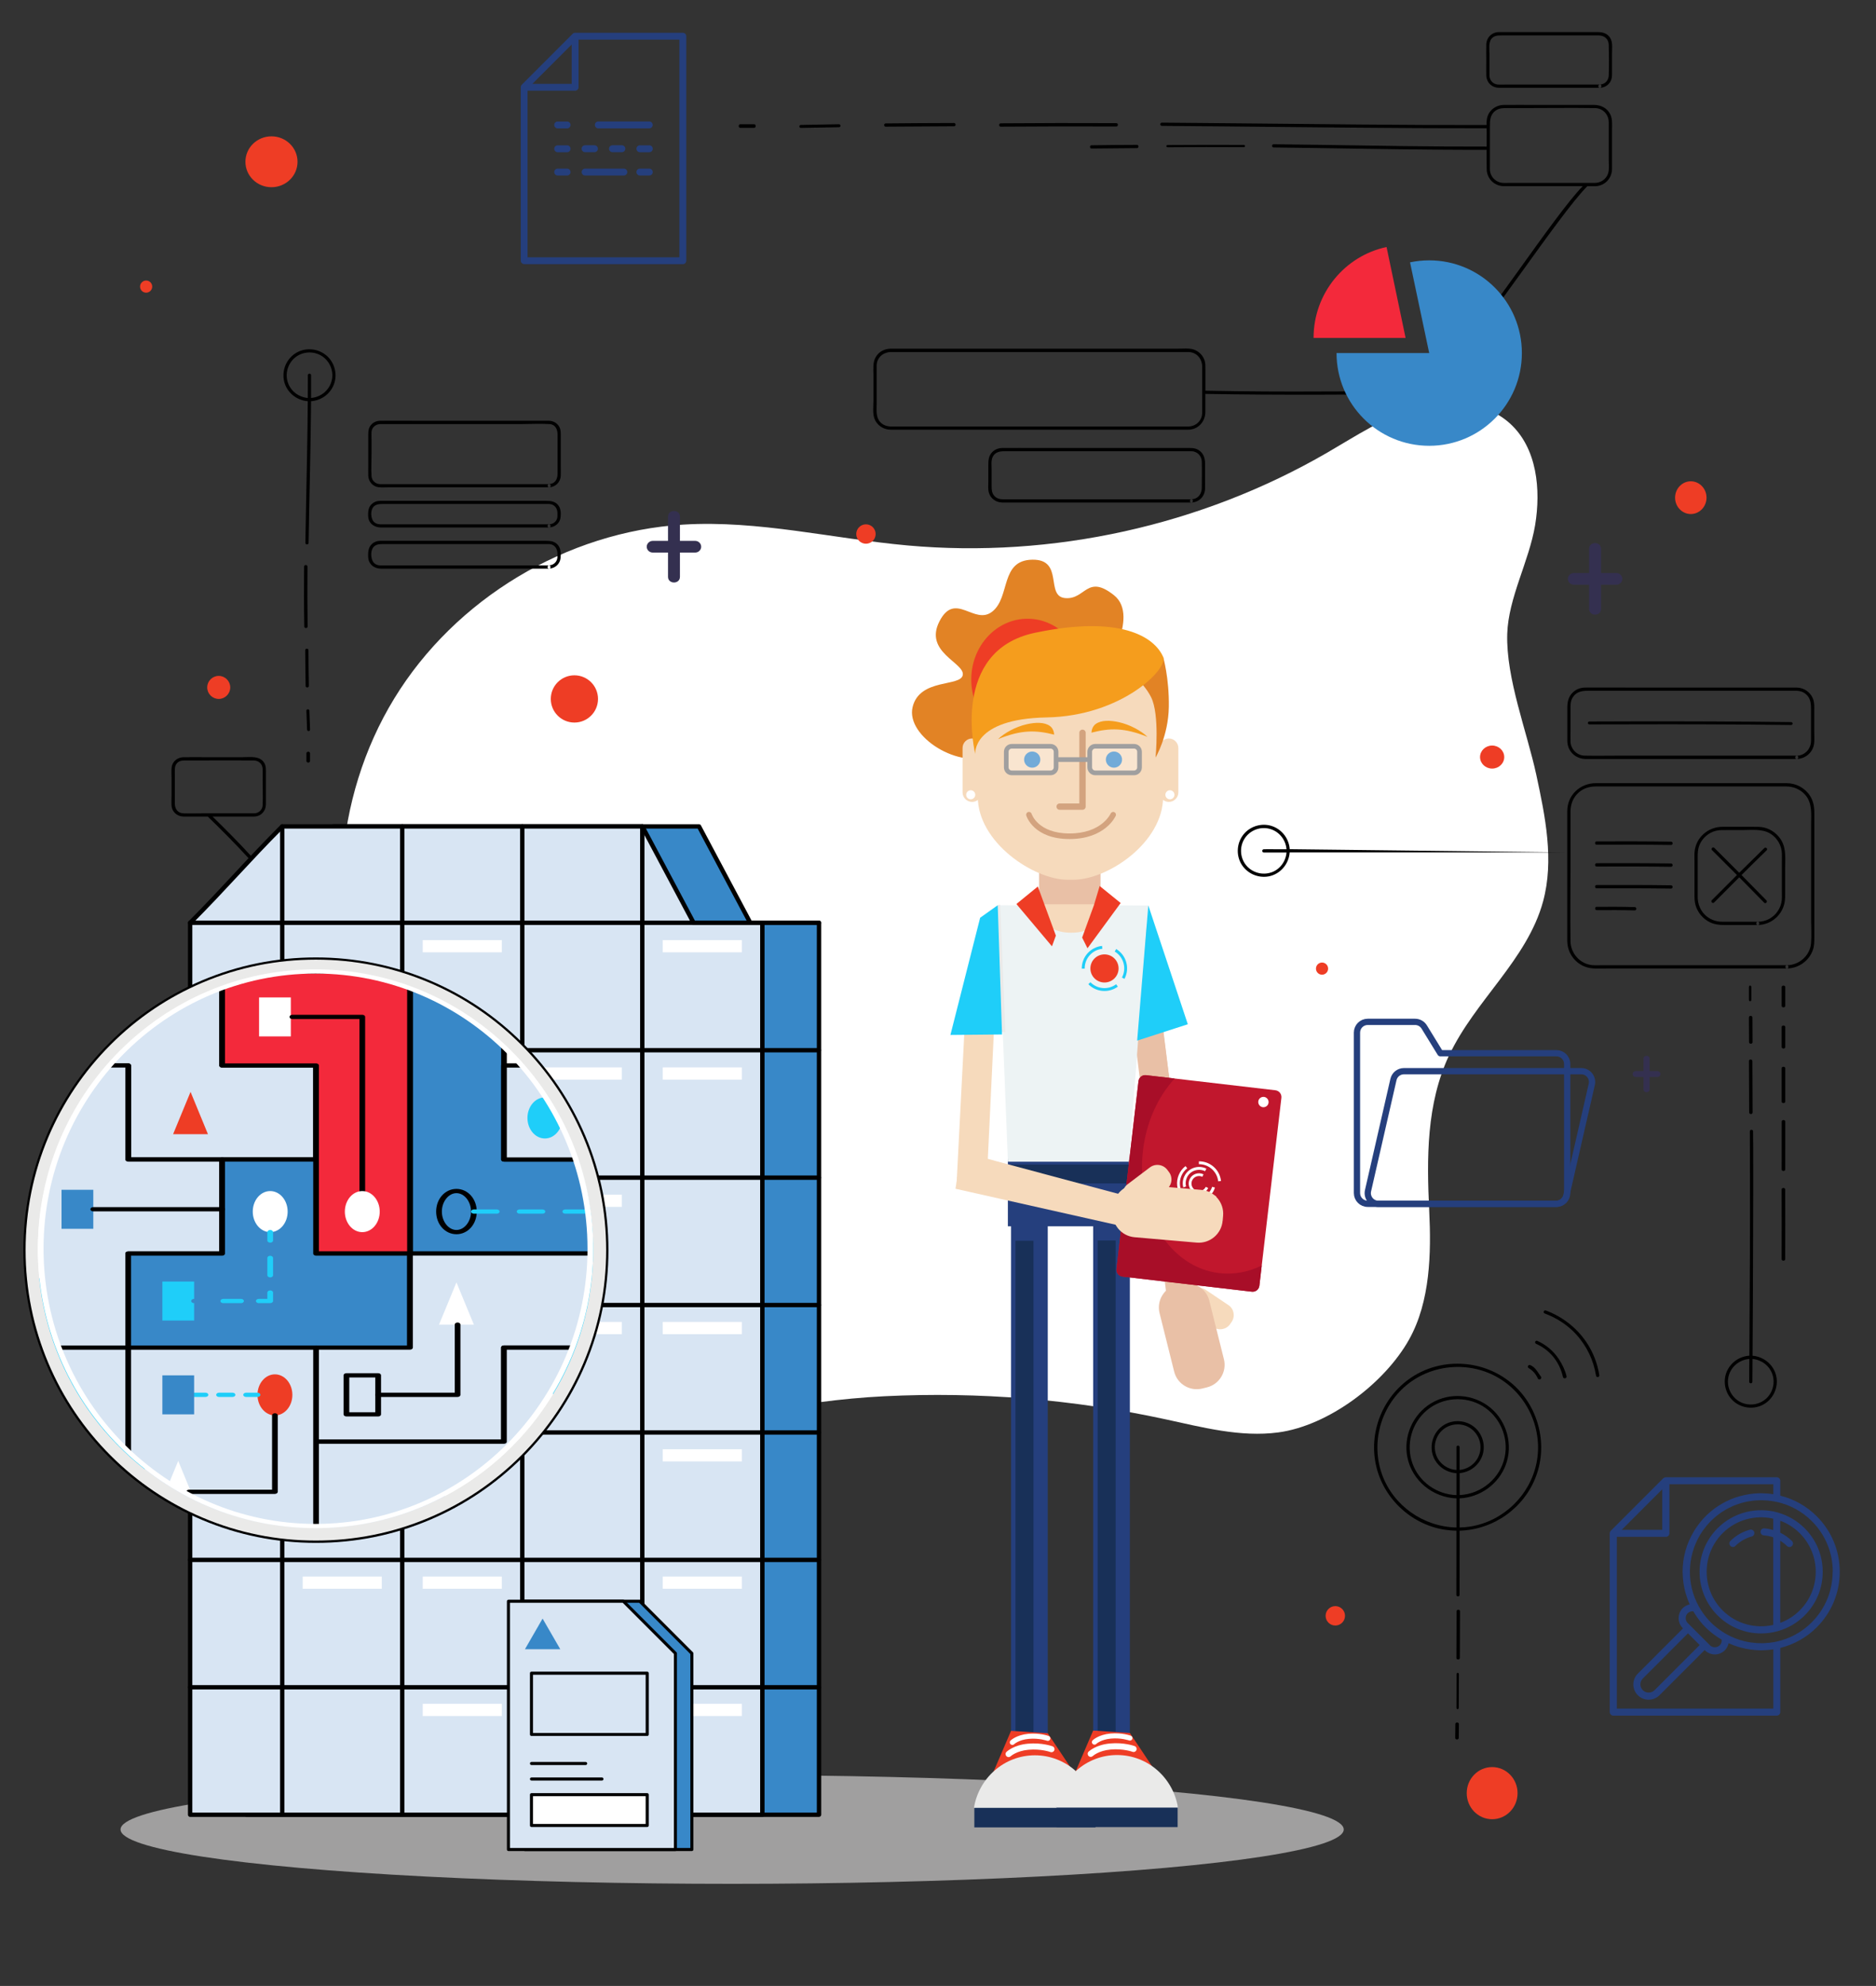 <?xml version="1.0" encoding="UTF-8"?> <svg xmlns="http://www.w3.org/2000/svg" xmlns:xlink="http://www.w3.org/1999/xlink" id="Calque_1" width="414" height="438" viewBox="0 0 414 438"><rect x="0" y="0" width="414" height="438" fill="#333333" stroke="none"/><defs><style>.cls-1{fill:#183058;}.cls-2{clip-path:url(#clippath-4);}.cls-3{isolation:isolate;opacity:.3;}.cls-4,.cls-5{fill:#343050;}.cls-6{fill:#fff;}.cls-5,.cls-7,.cls-8,.cls-9,.cls-10,.cls-11{fill-rule:evenodd;}.cls-12,.cls-11{fill:#f59d1d;}.cls-13{fill:#d8e5f3;}.cls-14{fill:#c1172d;}.cls-15{stroke:#253f7d;stroke-linecap:round;stroke-linejoin:round;stroke-width:1.38px;}.cls-15,.cls-16{fill:none;}.cls-17{fill:#253f7d;}.cls-18{clip-path:url(#clippath-1);}.cls-19{fill:#eaeae9;}.cls-20{fill:#a09f9f;}.cls-21{fill:#1fcef9;}.cls-22{fill:#e28325;}.cls-23{clip-path:url(#clippath-3);}.cls-7,.cls-24{fill:#3888c8;}.cls-25{fill:#f6dabc;}.cls-26{fill:#e9c0a6;}.cls-27{fill:#a80e28;}.cls-8,.cls-28{fill:#f3293b;}.cls-29{fill:#edf3f4;}.cls-30{clip-path:url(#clippath-2);}.cls-31{fill:#d3a37f;}.cls-10,.cls-32{fill:#ee3d25;}.cls-33{clip-path:url(#clippath);}</style><clipPath id="clippath"><ellipse class="cls-16" cx="69.63" cy="275.41" rx="60.65" ry="61.15"></ellipse></clipPath><clipPath id="clippath-1"><rect class="cls-16" x="239.28" y="162.98" width="13.25" height="7.57"></rect></clipPath><clipPath id="clippath-2"><rect class="cls-16" x="240.48" y="164.59" width="11" height="5.88"></rect></clipPath><clipPath id="clippath-3"><rect class="cls-16" x="220.35" y="162.98" width="13.25" height="7.57"></rect></clipPath><clipPath id="clippath-4"><rect class="cls-16" x="222.06" y="164.59" width="11" height="5.88"></rect></clipPath></defs><path class="cls-6" d="M319.8,232.77c5.65-12.07,17.24-21.1,20.73-33.96,2.47-9.09.49-18.73-1.5-27.94-2.07-9.58-6.7-21.27-6.41-31.06.24-7.96,4.82-16.01,6.15-23.97,1.31-7.9.42-16.97-5.48-22.38-5.41-4.96-13.72-5.51-20.79-3.49-7.06,2.02-13.27,6.19-19.62,9.87-27.78,16.09-60.59,23.34-92.57,20.46-16.53-1.49-32.94-5.61-49.51-4.6-25.75,1.56-50.34,16.35-63.8,38.36-13.46,22.01-15.41,50.64-5.06,74.27,4.18,9.55,10.36,18.91,9.88,29.32-.38,8.26-4.71,15.21-7.97,22.45-3.34,7.43-2.52,17,.97,24.19,3.8,7.84,11.13,13.88,19.55,16.11,11.26,2.99,23.05-.65,34.44-3.05,18.79-3.95,37.02-8.46,56.39-9.41,20.74-1.02,41.62.67,61.92,5.07,8.24,1.78,16.62,4.02,24.97,2.91,11.08-1.48,23.47-10.82,28.88-20.51,4.68-8.38,4.89-19.06,4.43-28.42-.56-11.55-.63-23.53,4.38-34.23Z"></path><path class="cls-10" d="M293.09,213.63c0,.74-.6,1.34-1.34,1.34s-1.34-.6-1.34-1.34.6-1.34,1.34-1.34,1.34.6,1.34,1.34Z"></path><path class="cls-10" d="M296.82,356.37c0,1.18-.96,2.14-2.14,2.14s-2.14-.96-2.14-2.14.96-2.14,2.14-2.14,2.14.96,2.14,2.14Z"></path><path class="cls-10" d="M33.59,63.21c0,.74-.6,1.34-1.34,1.34s-1.34-.6-1.34-1.34.6-1.34,1.34-1.34,1.34.6,1.34,1.34Z"></path><path class="cls-10" d="M334.9,395.48c0,3.18-2.51,5.75-5.61,5.75s-5.61-2.57-5.61-5.75,2.51-5.75,5.61-5.75,5.61,2.57,5.61,5.75Z"></path><path class="cls-10" d="M65.66,35.68c0,3.1-2.57,5.61-5.75,5.61s-5.75-2.51-5.75-5.61,2.57-5.61,5.75-5.61,5.75,2.51,5.75,5.61Z"></path><path class="cls-10" d="M131.97,154.15c0,2.88-2.33,5.21-5.21,5.21s-5.21-2.33-5.21-5.21,2.33-5.21,5.21-5.21,5.21,2.33,5.21,5.21Z"></path><path class="cls-10" d="M193.24,117.78c0,1.18-.96,2.14-2.14,2.14s-2.14-.96-2.14-2.14.96-2.14,2.14-2.14,2.14.96,2.14,2.14Z"></path><path class="cls-10" d="M376.6,109.76c0,1.99-1.56,3.61-3.47,3.61s-3.47-1.62-3.47-3.61,1.56-3.61,3.47-3.61,3.47,1.62,3.47,3.61Z"></path><path class="cls-10" d="M331.96,166.97c0,1.4-1.2,2.54-2.67,2.54s-2.67-1.14-2.67-2.54,1.2-2.54,2.67-2.54,2.67,1.14,2.67,2.54Z"></path><path class="cls-5" d="M356.71,126.38h-3.39v-5.35c0-1.66-2.63-1.67-2.63,0v5.35h-3.38c-.71,0-1.32.59-1.32,1.29s.6,1.29,1.32,1.29h3.38v5.35c0,1.66,2.63,1.67,2.63,0v-5.35h3.39c.71,0,1.31-.59,1.31-1.29s-.6-1.29-1.31-1.29Z"></path><path class="cls-5" d="M153.43,119.29h-3.38v-5.35c0-1.66-2.63-1.67-2.63,0v5.35h-3.38c-.71,0-1.32.59-1.32,1.29s.6,1.29,1.32,1.29h3.38v5.35c0,1.66,2.63,1.67,2.63,0v-5.35h3.38c.71,0,1.31-.59,1.31-1.29s-.6-1.29-1.31-1.29Z"></path><path class="cls-5" d="M365.77,236.22h-1.73v-2.72c0-.85-1.35-.85-1.35,0v2.72h-1.73c-.36,0-.67.3-.67.66s.31.66.67.66h1.73v2.72c0,.85,1.35.85,1.35,0v-2.72h1.73c.37,0,.67-.3.67-.66s-.31-.66-.67-.66Z"></path><path class="cls-9" d="M386.49,220.49v-2.78c0-.46-.53-.46-.53,0v2.78c0,.46.53.46.53,0Z"></path><path class="cls-9" d="M386.76,229.84c0-1.81-.02-3.63-.03-5.44,0-.47-.78-.47-.78,0,0,1.81.02,3.63.03,5.44,0,.47.78.47.78,0Z"></path><path class="cls-9" d="M385.96,234.02c.02,3.78.03,7.55.05,11.33,0,.46.76.47.76,0-.02-3.78-.03-7.55-.05-11.33,0-.46-.76-.47-.76,0Z"></path><path class="cls-9" d="M393.98,221.82c0-1.37,0-2.74,0-4.1,0-.47-.8-.47-.8,0,0,1.37,0,2.74,0,4.1,0,.47.8.47.8,0h0Z"></path><path class="cls-9" d="M393.98,230.91c0-1.46,0-2.92,0-4.39,0-.46-.8-.46-.8,0,0,1.46,0,2.92,0,4.39,0,.46.8.46.8,0h0Z"></path><path class="cls-9" d="M393.98,242.94v-7.32c0-.46-.8-.46-.8,0v7.32c0,.46.8.46.8,0h0Z"></path><path class="cls-9" d="M393.97,257.91c0-3.51,0-7.02.01-10.53,0-.47-.79-.47-.79,0,0,3.51,0,7.02-.01,10.53,0,.47.79.47.79,0h0Z"></path><path class="cls-9" d="M393.96,277.7c.02-5.12.02-10.23,0-15.35,0-.46-.79-.46-.79,0,.02,5.12.02,10.23,0,15.35,0,.46.79.46.79,0h0Z"></path><path class="cls-9" d="M396.5,166.66h-39.06c-2.56,0-5.13.05-7.69,0-1.75-.03-3.14-1.42-3.17-3.19-.02-.85,0-1.71,0-2.57v-4.14c0-1.06-.08-2.1.54-3.02.93-1.38,2.33-1.4,3.77-1.4h36.21c3.06,0,6.12,0,9.18,0,.8,0,1.56.19,2.2.71,1.06.86,1.18,2.05,1.18,3.31,0,2.34.01,4.68,0,7.02-.01,1.8-1.35,3.25-3.15,3.3-.45.01-.46.73,0,.72,1.92-.05,3.59-1.46,3.83-3.41.11-.89.03-1.84.03-2.73v-4.24c0-1,.09-2.04-.3-2.98-.61-1.46-2.03-2.37-3.58-2.4-.25,0-.5,0-.75,0h-36.74c-3.05,0-6.09-.02-9.13,0-1.02,0-1.98.33-2.74,1.04-.99.91-1.25,2.12-1.25,3.41,0,2.42-.01,4.84,0,7.26.01,2.39,1.83,4.05,4.14,4.05h46.49c.46,0,.46-.72,0-.72Z"></path><path class="cls-9" d="M395.24,159.26c-11.53-.14-23.05-.18-34.58-.16-3.3,0-6.6.01-9.9.03-.46,0-.46.64,0,.64,11.52-.04,23.04-.05,34.57.03,3.3.02,6.61.06,9.92.1.46,0,.46-.63,0-.64h0Z"></path><path class="cls-9" d="M394.34,212.89h-41.53c-.46,0-.92.02-1.38-.02-2.73-.24-4.82-2.6-4.85-5.3-.07-5.35,0-10.7,0-16.05v-12.46c0-1.61.52-3.1,1.74-4.21,1.07-.99,2.44-1.4,3.87-1.4h40.16c.6,0,1.19,0,1.79,0,1.63,0,3.14.61,4.23,1.84,1.63,1.85,1.31,4.34,1.31,6.61v20.86c0,1.75.13,3.56-.02,5.3-.24,2.72-2.61,4.79-5.32,4.83-.46,0-.46.72,0,.71,2.56-.04,4.86-1.64,5.72-4.06.33-.92.33-1.86.33-2.82v-27.5c0-1.31-.22-2.57-.95-3.7-1.13-1.75-3.07-2.78-5.15-2.79-1.52-.01-3.05,0-4.58,0h-37.53c-3.47,0-6.3,2.62-6.31,6.13-.01,2.16,0,4.32,0,6.49v20.64c0,.53,0,1.05,0,1.58.03,2.47,1.54,4.7,3.85,5.61,1.57.62,3.46.42,5.13.42h39.49c.45,0,.45-.71,0-.71Z"></path><path class="cls-9" d="M368.77,185.63c-5.47-.08-10.94-.08-16.42-.06-.46,0-.46.73,0,.73,5.47-.02,10.95-.02,16.42.06.46,0,.46-.73,0-.73h0Z"></path><path class="cls-9" d="M368.77,190.44c-5.47-.08-10.94-.08-16.42-.06-.46,0-.46.73,0,.73,5.47-.02,10.95-.02,16.42.06.46,0,.46-.73,0-.73h0Z"></path><path class="cls-9" d="M368.77,195.25c-5.47-.08-10.94-.08-16.42-.06-.46,0-.46.73,0,.73,5.47-.02,10.95-.02,16.42.06.46,0,.46-.73,0-.73h0Z"></path><path class="cls-9" d="M360.76,200.06c-2.8-.08-5.6-.08-8.4-.06-.45,0-.46.74,0,.73,2.8-.02,5.61-.02,8.4.06.46.01.46-.72,0-.73h0Z"></path><path class="cls-9" d="M387.91,203.29h-5.47c-.8,0-1.6,0-2.39,0-1.47,0-2.86-.56-3.89-1.62-.99-1.02-1.5-2.37-1.51-3.78,0-.73,0-1.46,0-2.18v-6.64c0-.87.02-1.71.33-2.54.6-1.61,1.99-2.86,3.65-3.29.81-.21,1.64-.17,2.46-.17h3.43c2.04,0,4.39-.32,6.2.81,1.49.93,2.45,2.59,2.51,4.35.02.55,0,1.11,0,1.66v6.81c0,.61.03,1.24-.03,1.85-.18,1.72-1.23,3.27-2.74,4.1-.78.43-1.65.64-2.55.65-.45,0-.46.72,0,.71,3.34-.05,6-2.75,6.03-6.08.02-2.07,0-4.14,0-6.2s.28-4.32-.71-6.18c-.8-1.49-2.23-2.61-3.87-3.02-.86-.21-1.74-.18-2.62-.18-2.21,0-4.42,0-6.63,0-3.16.01-5.87,2.35-6.15,5.54-.06.67-.02,1.36-.02,2.03v7.16c0,.87-.01,1.72.24,2.57.47,1.62,1.64,3.01,3.16,3.75,1.01.49,2.06.61,3.16.61h7.41c.46,0,.46-.71,0-.71Z"></path><path class="cls-9" d="M384.32,192.99c1.84-1.83,3.68-3.65,5.54-5.45.33-.32-.17-.82-.5-.5-1.86,1.81-3.7,3.63-5.54,5.45-1.83-1.84-3.66-3.67-5.5-5.49-.33-.32-.83.18-.51.5,1.84,1.82,3.67,3.65,5.5,5.49-1.85,1.85-3.7,3.7-5.54,5.55-.32.33.18.83.51.5,1.84-1.86,3.69-3.71,5.54-5.55,1.84,1.85,3.68,3.72,5.5,5.59.32.33.82-.17.5-.5-1.82-1.87-3.66-3.73-5.5-5.59Z"></path><path class="cls-9" d="M284.62,187.29c-.16-2.23-1.58-4.21-3.7-5.02-2.27-.87-4.93-.15-6.47,1.73-1.51,1.85-1.73,4.52-.5,6.58,1.23,2.05,3.64,3.13,5.99,2.71,2.59-.47,4.48-2.71,4.67-5.29h60.95M280.6,192.39c-1.99.71-4.25.08-5.59-1.54-1.34-1.62-1.51-3.98-.43-5.77,1.07-1.79,3.2-2.76,5.26-2.36,2.26.43,3.89,2.34,4.07,4.59h-2.18c-.9,0-1.81-.05-2.72,0-.03,0-.08,0-.11,0-.46,0-.46.71,0,.71h5.01c-.16,1.96-1.43,3.71-3.31,4.38Z"></path><path class="cls-9" d="M353.04,18.65h-20.76c-.53,0-1.06.02-1.58,0-.79-.02-1.5-.43-1.83-1.18-.2-.44-.17-.89-.17-1.36v-4.17c0-1.04-.25-2.55.45-3.4.6-.73,1.39-.72,2.22-.72h19.39c.69,0,1.38,0,2.06,0,1.21,0,2.17.76,2.2,2.05.06,2.25.08,4.54,0,6.79-.04,1.11-.86,1.95-1.96,1.99-.46.02-.46.74,0,.72,1.04-.04,1.99-.61,2.43-1.58.23-.5.25-1.02.25-1.55v-4.36c0-1.1.21-2.52-.39-3.5-.6-.99-1.61-1.3-2.69-1.3h-16.28c-1.87,0-3.75-.02-5.62,0-1.53.02-2.71,1.17-2.76,2.72-.04,1.18,0,2.36,0,3.54,0,1.1-.03,2.21,0,3.32.05,1.57,1.27,2.69,2.8,2.7,1.93.02,3.86,0,5.79,0h16.48c.46,0,.46-.72,0-.72Z"></path><path class="cls-9" d="M121.19,106.78h-36.38c-.29,0-.58,0-.86,0-1.03-.01-1.89-.71-1.96-1.77-.1-1.6,0-3.24,0-4.85v-3.37c0-.52-.04-1.05,0-1.57.1-1.03.97-1.68,1.96-1.69.29,0,.58,0,.88,0h30.21c2.06,0,4.17-.13,6.23,0,1.27.08,1.77,1.14,1.77,2.26v8.76c0,1.15-.58,2.17-1.85,2.21-.46.02-.46.73,0,.71,1.44-.05,2.52-1.16,2.56-2.6.02-.66,0-1.32,0-1.98v-6.71c0-.77.03-1.51-.41-2.19-.51-.78-1.34-1.18-2.25-1.19-.85,0-1.71,0-2.56,0h-26.59c-2.66,0-5.33-.03-7.99,0-.83,0-1.6.32-2.13.99-.54.69-.55,1.47-.55,2.29v6.67c0,.7-.02,1.41,0,2.11.03,1.33.96,2.47,2.32,2.6.65.07,1.33.02,1.98.02h35.62c.46,0,.46-.71,0-.71Z"></path><path class="cls-9" d="M121.17,115.64h-35.21c-.66,0-1.32,0-1.97,0-.52,0-1.01-.12-1.41-.47-.68-.61-.81-2.02-.48-2.86.42-1.07,1.43-1.16,2.42-1.16h36.22c.14,0,.28,0,.42,0,1.21.04,1.86.94,1.86,2.04,0,.43.04.88-.12,1.29-.28.71-.96,1.14-1.73,1.16-.46.02-.46.7,0,.69,1.31-.05,2.41-.96,2.54-2.24.1-.91.07-1.94-.53-2.68-.69-.84-1.64-.95-2.65-.95h-30.83c-1.93,0-3.86-.02-5.8,0-.69,0-1.33.22-1.84.68-.81.73-.84,1.71-.81,2.71.05,1.55,1.31,2.49,2.83,2.49h37.08c.46,0,.46-.69,0-.69Z"></path><path class="cls-9" d="M121.17,124.7h-35.21c-.66,0-1.32,0-1.97,0-.52,0-1.01-.13-1.41-.5-.68-.64-.81-2.11-.48-2.99.42-1.12,1.43-1.22,2.42-1.22h36.22c.14,0,.28,0,.42,0,1.21.05,1.86.99,1.86,2.13,0,.45.04.92-.12,1.35-.28.74-.96,1.19-1.73,1.22-.46.02-.46.74,0,.72,1.31-.05,2.41-1,2.54-2.34.1-.95.07-2.03-.53-2.8-.69-.88-1.64-.99-2.65-.99h-30.83c-1.93,0-3.86-.02-5.8,0-.69,0-1.33.23-1.84.71-.81.77-.84,1.79-.81,2.83.05,1.62,1.31,2.6,2.83,2.6h37.08c.46,0,.46-.72,0-.72Z"></path><path class="cls-9" d="M67.62,166.15c0,.56,0,1.12,0,1.68,0,.19.18.37.4.36.22,0,.4-.16.4-.36,0-.56,0-1.12,0-1.68,0-.19-.18-.37-.4-.36-.22,0-.4.16-.4.36h0Z"></path><path class="cls-9" d="M67.62,156.76c.04,1.38.09,2.76.15,4.15.02.44.67.44.65,0-.06-1.38-.11-2.76-.15-4.15-.01-.44-.66-.44-.65,0h0Z"></path><path class="cls-9" d="M67.36,143.41c.01,2.62.04,5.25.09,7.87,0,.46.72.46.71,0-.05-2.62-.08-5.25-.09-7.87,0-.46-.71-.46-.71,0h0Z"></path><path class="cls-9" d="M67.11,124.96c-.04,4.4-.04,8.81.04,13.21,0,.46.75.46.74,0-.07-4.4-.08-8.81-.04-13.21,0-.46-.74-.46-.74,0h0Z"></path><path class="cls-9" d="M71.94,78.33c-1.86-1.51-4.53-1.73-6.59-.5-2.06,1.23-3.13,3.64-2.71,5.99.47,2.59,2.71,4.47,5.28,4.67-.05,7.69-.23,15.38-.38,23.07-.06,2.72-.11,5.45-.15,8.17,0,.46.71.46.71,0,.15-9.6.42-19.19.52-28.79,0-.82.01-1.63.02-2.45,2.24-.16,4.23-1.58,5.04-3.7.87-2.27.15-4.93-1.73-6.46ZM73.25,83.7c-.43,2.26-2.35,3.89-4.6,4.07,0-1.67.01-3.34,0-5.01,0-.46-.71-.46-.71,0,0,1.67,0,3.34-.01,5.01-1.96-.17-3.7-1.43-4.37-3.31-.71-1.99-.08-4.25,1.54-5.59,1.62-1.34,3.98-1.51,5.79-.43,1.79,1.07,2.76,3.21,2.37,5.26Z"></path><path class="cls-9" d="M262.93,110.12h-33.69c-2.63,0-5.26,0-7.9,0-.57,0-1.12-.1-1.59-.46-.94-.7-.92-1.71-.92-2.75v-3.52c0-.79-.13-1.78.2-2.52.59-1.33,1.84-1.36,3.05-1.36h40.21c.21,0,.42,0,.62,0,1.3.04,2.28,1.02,2.31,2.32.05,1.91,0,3.82,0,5.73,0,1.36-.83,2.52-2.29,2.56-.46.01-.46.72,0,.71,1.66-.05,2.95-1.33,3-2.99.02-.79,0-1.59,0-2.38v-3.33c0-1.18-.41-2.28-1.49-2.91-.85-.5-1.8-.41-2.74-.41h-32.7c-2.59,0-5.18-.02-7.78,0-.86,0-1.68.3-2.28.93-.77.81-.83,1.77-.83,2.81v3.58c0,.8-.11,1.72.11,2.5.36,1.31,1.56,2.16,2.9,2.2.2,0,.41,0,.61,0h41.19c.46,0,.46-.71,0-.71Z"></path><path class="cls-9" d="M297.94,86.32c-8.35.05-16.69.06-25.04-.04-2.3-.03-4.59-.06-6.89-.11v-4.95c0-.52,0-1.04-.13-1.55-.32-1.2-1.24-2.16-2.41-2.57-1.05-.37-2.41-.2-3.51-.2h-59.37c-1.32,0-2.64,0-3.96,0-1.37,0-2.65.62-3.36,1.83-.7,1.18-.52,2.63-.52,3.94v5.73c0,1.18-.19,2.62.17,3.76.51,1.6,1.99,2.6,3.64,2.61.4,0,.8,0,1.2,0h64.52c2.18-.05,3.71-1.8,3.72-3.93,0-1.32,0-2.65,0-3.97,8.25.16,16.49.19,24.74.18,2.4,0,4.79-.02,7.19-.03.46,0,.46-.71,0-.71ZM265.22,91.76c-.33,1.36-1.55,2.28-2.93,2.31h-65.48c-.97,0-1.89-.24-2.57-.99-.98-1.08-.78-2.57-.78-3.92v-7.81c0-.47-.03-.95.08-1.4.35-1.47,1.67-2.31,3.11-2.31.45,0,.9,0,1.36,0h63.3c.32,0,.63,0,.95,0,1.83.03,3.04,1.49,3.04,3.25v9.53c0,.45.02.9-.08,1.34Z"></path><path class="cls-9" d="M321.17,380.23c0,1.03-.02,2.06-.03,3.08,0,.44.77.44.78,0,0-1.03.02-2.06.03-3.08,0-.44-.77-.44-.78,0Z"></path><path class="cls-9" d="M321.44,369.29c0,2.44-.02,4.88-.03,7.32,0,.47.5.47.51,0,0-2.44.02-4.88.03-7.32,0-.47-.51-.47-.51,0Z"></path><path class="cls-9" d="M321.44,355.37c-.01,3.43-.02,6.86-.04,10.29,0,.45.76.45.76,0,.02-3.43.03-6.86.04-10.29,0-.45-.76-.45-.76,0Z"></path><path class="cls-9" d="M333.4,304.93c-5.98-4.9-14.66-5.56-21.29-1.54-6.6,4.01-10.05,11.89-8.52,19.45,1.49,7.43,7.7,13.37,15.2,14.53.86.13,1.73.21,2.61.22,0,2.32,0,4.63,0,6.95,0,2.4,0,4.8-.01,7.2,0,.46.71.46.71,0,.01-4.72.01-9.43.01-14.15,7.5-.21,14.28-5,16.89-12.07,2.69-7.26.39-15.69-5.6-20.6ZM321.41,319.17c0,1.68,0,3.35,0,5.03-2-.13-3.8-1.41-4.48-3.32-.71-1.99-.09-4.26,1.54-5.6,1.62-1.34,3.99-1.51,5.79-.43,1.8,1.07,2.77,3.21,2.37,5.27-.43,2.23-2.3,3.86-4.52,4.08,0-1.67,0-3.35,0-5.02,0-.46-.71-.46-.71,0ZM322.12,326.37v-1.47c2.21-.2,4.14-1.61,4.95-3.7.87-2.27.15-4.94-1.73-6.47-1.86-1.51-4.53-1.73-6.6-.5-2.07,1.23-3.14,3.65-2.72,6,.48,2.63,2.77,4.53,5.39,4.68,0,1.61,0,3.23,0,4.84-4.32-.14-8.25-2.9-9.71-7-1.48-4.15-.19-8.86,3.17-11.7,3.42-2.89,8.47-3.26,12.3-.95,3.79,2.29,5.8,6.84,4.91,11.18-.98,4.76-5.15,8.22-9.95,8.46,0-1.12,0-2.25,0-3.37ZM324.53,336.67c-.8.13-1.61.2-2.42.22,0-2.14,0-4.29,0-6.43,4.53-.21,8.58-3.1,10.18-7.37,1.66-4.45.25-9.64-3.42-12.64-3.67-3-8.97-3.42-13.04-.96-4.05,2.45-6.17,7.27-5.25,11.9,1.02,5.16,5.62,8.9,10.83,9.07,0,2.14,0,4.28,0,6.43-7.26-.15-13.89-4.77-16.39-11.62-2.54-6.98-.38-14.97,5.32-19.73,5.72-4.77,14.1-5.4,20.48-1.57,6.35,3.82,9.73,11.42,8.26,18.69-1.45,7.16-7.33,12.83-14.55,14.01Z"></path><path class="cls-9" d="M355.74,28.65c0-1.12.13-2.35-.36-3.39-.67-1.42-2.09-2.12-3.61-2.12h-12.9c-2.32,0-4.64-.02-6.97,0-1.84.01-3.48,1.27-3.77,3.13-.07.42-.08.86-.08,1.3-9.26.02-18.52-.03-27.77-.11-9.37-.08-18.74-.18-28.11-.27-5.26-.05-10.52-.1-15.77-.14-.46,0-.46.71,0,.71,9.33.07,18.66.17,27.99.26,9.37.09,18.74.18,28.11.23,5.19.02,10.38.04,15.57.03,0,.32.02.64.02.95,0,1.03,0,2.07-.01,3.1-12.19.03-24.38-.19-36.57-.38-3.48-.05-6.96-.1-10.44-.14-.46,0-.46.71,0,.71,12.26.14,24.52.4,36.77.49,3.41.02,6.82.04,10.23.03,0,1.43-.01,2.86.02,4.3.04,2.07,1.68,3.68,3.75,3.72.68.01,1.37,0,2.06,0h15.38c-6.28,6.37-22.61,31.7-29.07,37.89-.33.32.17.82.5.51,6.63-6.35,23.13-31.85,29.57-38.39h1.75c2.09-.05,3.7-1.71,3.71-3.8.01-1.18,0-2.35,0-3.53v-5.08ZM354.84,38.36c-.44,1.19-1.57,1.95-2.82,1.98h-18.93c-.65,0-1.38.07-2.01-.09-1.2-.3-2.13-1.35-2.27-2.58-.04-.32-.02-.65-.02-.97v-8.73c0-1.37.02-2.7,1.29-3.59.82-.57,1.7-.54,2.63-.54h3.37c5.3,0,10.6-.08,15.9,0,1.76.03,3.03,1.4,3.04,3.14,0,1.14,0,2.28,0,3.42v4.9c0,.96.16,2.14-.18,3.06Z"></path><path class="cls-9" d="M166.44,27.4c-1.03,0-2.05,0-3.08,0-.44,0-.44.8,0,.8,1.03,0,2.05,0,3.08,0,.44,0,.44-.8,0-.8Z"></path><path class="cls-9" d="M185.14,27.4c-2.8.04-5.6.09-8.39.15-.46,0-.46.67,0,.66,2.8-.06,5.6-.1,8.39-.15.46,0,.46-.66,0-.66Z"></path><path class="cls-9" d="M210.54,27.13c-5.03.01-10.06.04-15.09.09-.45,0-.45.72,0,.72,5.03-.04,10.06-.07,15.09-.09.45,0,.45-.72,0-.72Z"></path><path class="cls-9" d="M246.35,27.16c-8.5-.04-17.01-.03-25.51.04-.46,0-.46.75,0,.74,8.5-.07,17.01-.07,25.51-.04.46,0,.46-.74,0-.74Z"></path><path class="cls-9" d="M250.9,31.95c-3.34.01-6.67.04-10.01.09-.46,0-.46.72,0,.72,3.34-.04,6.67-.07,10.01-.09.46,0,.46-.72,0-.72Z"></path><path class="cls-9" d="M274.42,31.96c-5.56-.02-11.13-.02-16.69.02-.46,0-.46.5,0,.5,5.56-.05,11.13-.05,16.69-.02.46,0,.46-.49,0-.5Z"></path><path class="cls-9" d="M338.51,302.68c.35.39.64.84.85,1.32.08.18.25.28.44.24h0c.28-.05.41-.37.26-.62-.16-.25-.34-.48-.52-.75-.5-.75-.92-1.38-1.83-1.8-.21-.09-.45.02-.52.24h0c-.05.17.03.35.18.44.42.25.8.56,1.14.93Z"></path><path class="cls-9" d="M342.54,298.96c1.19,1.36,1.99,3,2.38,4.74.04.17.18.28.34.28h.13c.21-.02.37-.22.32-.44-.31-1.33-.93-2.61-1.69-3.77-1.19-1.82-2.88-3.21-4.78-4.05-.18-.08-.4.03-.46.23h0c-.05.17.03.35.2.42,1.33.59,2.55,1.46,3.55,2.59Z"></path><path class="cls-9" d="M347.8,294.27c2.39,2.58,3.88,5.79,4.42,9.14.03.18.18.31.37.3h.01c.21-.01.37-.2.34-.41-.41-2.6-1.38-5.13-2.91-7.37-2.19-3.2-5.34-5.58-8.89-6.9-.2-.07-.41.03-.47.23h0c-.06.18.04.37.22.43,2.6.96,5,2.5,6.92,4.58Z"></path><path class="cls-7" d="M315.4,57.42c-1.45,0-2.86.15-4.23.44l4.23,20.01h-20.45c0,11.29,9.15,20.45,20.45,20.45s20.45-9.16,20.45-20.45-9.16-20.45-20.45-20.45Z"></path><path class="cls-8" d="M305.99,54.48c-9.2,1.95-16.11,10.19-16.11,20.05h20.31l-4.2-20.05Z"></path><ellipse class="cls-20" cx="161.57" cy="403.49" rx="134.97" ry="11.99"></ellipse><path class="cls-24" d="M165.56,203.52l-11.31-21.27h-80.78c-7.42,7.42-11.58,11.58-19.01,19.01v198.97h126.27v-196.71h-15.17Z"></path><path d="M180.73,400.72H54.47c-.26,0-.48-.21-.48-.48v-198.97c0-.13.05-.25.14-.34l19.01-19.01c.09-.09.21-.14.34-.14h80.78c.18,0,.34.1.42.25l11.18,21.01h14.89c.26,0,.48.21.48.48v196.71c0,.26-.21.48-.48.48ZM54.95,399.76h125.31v-195.76h-14.7c-.18,0-.34-.1-.42-.25l-11.18-21.01h-80.29l-18.72,18.72v198.3Z"></path><path class="cls-13" d="M153.05,203.52l-11.31-21.27H62.29c-7.42,7.42-12.9,13.84-20.33,21.27v196.71h126.27v-196.71h-15.17Z"></path><path d="M168.23,400.72H41.96c-.26,0-.48-.21-.48-.48v-196.71c0-.13.05-.25.14-.34,3.7-3.7,6.98-7.22,10.15-10.62,3.17-3.41,6.46-6.93,10.18-10.65.09-.09.21-.14.34-.14h79.46c.18,0,.34.1.42.25l11.18,21.01h14.89c.26,0,.48.21.48.48v196.71c0,.26-.21.48-.48.48ZM42.44,399.76h125.31v-195.76h-14.7c-.18,0-.34-.1-.42-.25l-11.18-21.01H62.48c-3.65,3.65-6.88,7.12-10.01,10.48-3.13,3.36-6.37,6.84-10.03,10.5v196.04Z"></path><path d="M180.73,204H41.96c-.26,0-.48-.21-.48-.48s.21-.48.48-.48h138.77c.26,0,.48.21.48.48s-.21.48-.48.48Z"></path><path d="M180.73,232.1H41.96c-.26,0-.48-.21-.48-.48s.21-.48.48-.48h138.77c.26,0,.48.21.48.48s-.21.48-.48.48Z"></path><path d="M180.73,260.21H41.96c-.26,0-.48-.21-.48-.48s.21-.48.48-.48h138.77c.26,0,.48.21.48.48s-.21.48-.48.48Z"></path><path d="M180.73,288.31H41.96c-.26,0-.48-.21-.48-.48s.21-.48.48-.48h138.77c.26,0,.48.21.48.48s-.21.48-.48.48Z"></path><path d="M180.73,316.41H41.96c-.26,0-.48-.21-.48-.48s.21-.48.48-.48h138.77c.26,0,.48.21.48.48s-.21.48-.48.48Z"></path><path d="M180.73,344.51H41.96c-.26,0-.48-.21-.48-.48s.21-.48.48-.48h138.77c.26,0,.48.21.48.48s-.21.48-.48.48Z"></path><path d="M180.73,372.61H41.96c-.26,0-.48-.21-.48-.48s.21-.48.48-.48h138.77c.26,0,.48.21.48.48s-.21.48-.48.48Z"></path><path d="M62.29,400.72c-.26,0-.48-.21-.48-.48v-217.98c0-.26.21-.48.48-.48s.48.21.48.48v217.98c0,.26-.21.48-.48.48Z"></path><path d="M88.77,400.72c-.26,0-.48-.21-.48-.48v-217.98c0-.26.21-.48.48-.48s.48.21.48.48v217.98c0,.26-.21.48-.48.48Z"></path><path d="M115.26,400.72c-.26,0-.48-.21-.48-.48v-217.98c0-.26.21-.48.48-.48s.48.21.48.48v217.98c0,.26-.21.48-.48.48Z"></path><path d="M141.74,400.72c-.26,0-.48-.21-.48-.48v-217.98c0-.26.21-.48.48-.48s.48.21.48.48v217.98c0,.26-.21.48-.48.48Z"></path><rect class="cls-6" x="93.29" y="375.78" width="17.45" height="2.69"></rect><rect class="cls-6" x="119.77" y="375.78" width="17.45" height="2.69"></rect><rect class="cls-6" x="146.26" y="375.78" width="17.45" height="2.69"></rect><rect class="cls-6" x="66.8" y="347.71" width="17.45" height="2.69"></rect><rect class="cls-6" x="93.29" y="347.71" width="17.45" height="2.69"></rect><rect class="cls-6" x="146.26" y="347.71" width="17.45" height="2.69"></rect><rect class="cls-6" x="93.29" y="319.63" width="17.45" height="2.69"></rect><rect class="cls-6" x="146.26" y="319.63" width="17.45" height="2.69"></rect><rect class="cls-6" x="66.8" y="291.56" width="17.45" height="2.69"></rect><rect class="cls-6" x="93.29" y="291.56" width="17.45" height="2.69"></rect><rect class="cls-6" x="119.77" y="291.56" width="17.45" height="2.69"></rect><rect class="cls-6" x="146.26" y="291.56" width="17.45" height="2.69"></rect><rect class="cls-6" x="66.8" y="263.49" width="17.45" height="2.69"></rect><rect class="cls-6" x="93.29" y="263.49" width="17.45" height="2.69"></rect><rect class="cls-6" x="119.77" y="263.49" width="17.45" height="2.69"></rect><rect class="cls-6" x="66.8" y="235.42" width="17.45" height="2.69"></rect><rect class="cls-6" x="93.29" y="235.42" width="17.45" height="2.69"></rect><rect class="cls-6" x="119.77" y="235.42" width="17.45" height="2.69"></rect><rect class="cls-6" x="146.26" y="235.42" width="17.45" height="2.69"></rect><rect class="cls-6" x="93.29" y="207.34" width="17.45" height="2.69"></rect><rect class="cls-6" x="146.26" y="207.34" width="17.45" height="2.69"></rect><path class="cls-24" d="M152.69,407.91h-36.85v-54.75h25.28c7.84,7.84,3.72,3.72,11.56,11.57v43.19Z"></path><path d="M152.69,408.25h-36.85c-.19,0-.34-.15-.34-.34v-54.75c0-.19.15-.34.34-.34h25.35c.09,0,.18.04.24.1l11.49,11.49c.06.06.1.15.1.24v43.26c0,.19-.15.34-.34.34ZM116.18,407.57h36.17v-42.78l-11.3-11.3h-24.88v54.08Z"></path><path class="cls-13" d="M149.06,407.91h-36.85v-54.75h25.26c7.84,7.84,3.75,3.68,11.59,11.52v43.23Z"></path><path d="M149.06,408.25h-36.85c-.19,0-.34-.15-.34-.34v-54.75c0-.19.15-.34.34-.34h25.35c.09,0,.18.04.24.1l11.49,11.49c.06.06.1.15.1.24v43.26c0,.19-.15.34-.34.34ZM112.55,407.57h36.17v-42.78l-11.3-11.3h-24.88v54.08Z"></path><rect class="cls-6" x="117.29" y="395.82" width="25.54" height="6.79"></rect><path d="M142.83,402.95h-25.54c-.19,0-.34-.15-.34-.34v-6.79c0-.19.15-.34.34-.34h25.54c.19,0,.34.15.34.34v6.79c0,.19-.15.34-.34.34ZM117.62,402.27h24.87v-6.12h-24.87v6.12Z"></path><path d="M142.83,382.87h-25.54c-.19,0-.34-.15-.34-.34v-13.51c0-.19.15-.34.34-.34h25.54c.19,0,.34.15.34.34v13.51c0,.19-.15.34-.34.34ZM117.62,382.2h24.87v-12.84h-24.87v12.84Z"></path><polygon class="cls-24" points="119.74 356.98 115.85 363.73 123.64 363.73 119.74 356.98"></polygon><path d="M132.84,392.7h-15.55c-.19,0-.34-.15-.34-.34s.15-.34.34-.34h15.55c.19,0,.34.15.34.34s-.15.34-.34.34Z"></path><path d="M129.24,389.28h-11.95c-.19,0-.34-.15-.34-.34s.15-.34.34-.34h11.95c.19,0,.34.15.34.34s-.15.34-.34.34Z"></path><circle class="cls-19" cx="69.71" cy="275.72" r="64.31" transform="translate(-66.08 25.83) rotate(-14.33)"></circle><path d="M69.71,340.28c-8.72,0-17.17-1.71-25.13-5.07-7.69-3.25-14.59-7.91-20.52-13.84-5.93-5.93-10.58-12.83-13.84-20.52-3.37-7.96-5.07-16.41-5.07-25.13s1.71-17.17,5.07-25.13c3.25-7.69,7.91-14.59,13.84-20.52s12.83-10.58,20.52-13.84c7.96-3.37,16.41-5.07,25.13-5.07s17.17,1.71,25.13,5.07c7.69,3.25,14.59,7.91,20.52,13.84s10.58,12.83,13.84,20.52c3.37,7.96,5.07,16.41,5.07,25.13s-1.71,17.17-5.07,25.13c-3.25,7.69-7.91,14.59-13.84,20.52-5.93,5.93-12.83,10.58-20.52,13.84-7.96,3.37-16.41,5.07-25.13,5.07ZM69.71,211.65c-8.65,0-17.04,1.69-24.94,5.03-7.63,3.23-14.48,7.85-20.36,13.73-5.88,5.88-10.5,12.74-13.73,20.36-3.34,7.9-5.03,16.29-5.03,24.94s1.69,17.04,5.03,24.94c3.23,7.63,7.85,14.48,13.73,20.36,5.88,5.88,12.74,10.5,20.36,13.73,7.9,3.34,16.29,5.03,24.94,5.03s17.04-1.69,24.94-5.03c7.63-3.23,14.48-7.85,20.36-13.73,5.88-5.88,10.5-12.74,13.73-20.36,3.34-7.9,5.03-16.29,5.03-24.94s-1.69-17.04-5.03-24.94c-3.23-7.63-7.85-14.48-13.73-20.36-5.88-5.88-12.74-10.5-20.36-13.73-7.9-3.34-16.29-5.03-24.94-5.03Z"></path><path class="cls-6" d="M126.75,253.52l-57.05,22.19,23.25-56.65c15.45,6.36,27.73,18.86,33.8,34.46Z"></path><path class="cls-13" d="M92.95,219.06l-23.25,56.65-31.86-52.37c9.27-5.64,20.15-8.88,31.79-8.88,8.26,0,16.13,1.63,23.32,4.59Z"></path><path class="cls-21" d="M126.75,253.52c2.68,6.89,4.15,14.38,4.15,22.22,0,11.62-3.23,22.48-8.85,31.74l-52.35-31.77,57.05-22.19Z"></path><path class="cls-6" d="M122.06,307.48c-5.75,9.48-14,17.27-23.83,22.47l-28.52-54.24,52.35,31.77Z"></path><path class="cls-13" d="M98.23,329.95c-8.54,4.51-18.27,7.07-28.6,7.07-1.63,0-3.24-.06-4.83-.19l4.9-61.12,28.52,54.24Z"></path><path class="cls-13" d="M69.71,275.71l-4.9,61.12c-12.36-.96-23.68-5.59-32.89-12.8l37.8-48.32Z"></path><path class="cls-21" d="M69.71,275.71l-37.8,48.32c-8.61-6.73-15.37-15.72-19.4-26.07l57.2-22.25Z"></path><path class="cls-6" d="M69.71,275.71l-61.04,6.21c-.2-2.03-.31-4.1-.31-6.18,0-12.78,3.91-24.65,10.61-34.47l50.75,34.44Z"></path><path class="cls-21" d="M69.71,275.71l-57.2,22.25c-1.97-5.06-3.29-10.44-3.85-16.04l61.04-6.21Z"></path><path class="cls-32" d="M37.84,223.35l31.86,52.37-50.75-34.44c4.93-7.24,11.38-13.37,18.88-17.93Z"></path><g class="cls-33"><polygon class="cls-24" points="131.95 255.74 131.95 276.48 90.48 276.48 90.48 214.26 111.22 214.26 111.22 255.74 131.95 255.74"></polygon><path d="M131.95,276.94h-41.46c-.35,0-.63-.21-.63-.47v-62.22c0-.26.28-.47.63-.47h20.73c.35,0,.63.21.63.47v41.01h20.1c.35,0,.63.21.63.47v20.74c0,.26-.28.47-.63.47ZM91.12,276.01h40.2v-19.81h-20.1c-.35,0-.63-.21-.63-.47v-41.01h-19.47v61.29Z"></path><polygon class="cls-13" points="69.75 235 69.75 255.74 28.29 255.74 28.29 235 7.56 235 7.56 214.26 49.02 214.26 49.02 235 69.75 235"></polygon><path d="M69.75,256.2H28.29c-.35,0-.63-.21-.63-.47v-20.28H7.56c-.35,0-.63-.21-.63-.47v-20.74c0-.26.28-.47.63-.47h41.46c.35,0,.63.21.63.47v20.27h20.1c.35,0,.63.21.63.47v20.74c0,.26-.28.47-.63.47ZM28.92,255.27h40.2v-19.81h-20.1c-.35,0-.63-.21-.63-.47v-20.27H8.19v19.81h20.1c.35,0,.63.21.63.47v20.28Z"></path><rect class="cls-13" x="111.22" y="235" width="20.73" height="20.74"></rect><path d="M131.95,256.2h-20.73c-.35,0-.63-.21-.63-.47v-20.74c0-.26.28-.47.63-.47h20.73c.35,0,.63.21.63.47v20.74c0,.26-.28.47-.63.47ZM111.85,255.27h19.47v-19.81h-19.47v19.81Z"></path><polygon class="cls-13" points="49.02 255.74 49.02 276.48 28.29 276.48 28.29 297.22 7.56 297.22 7.56 235 28.29 235 28.29 255.74 49.02 255.74"></polygon><path d="M28.29,297.68H7.56c-.35,0-.63-.21-.63-.47v-62.22c0-.26.28-.47.63-.47h20.73c.35,0,.63.21.63.47v20.28h20.1c.35,0,.63.21.63.47v20.74c0,.26-.28.47-.63.47h-20.1v20.27c0,.26-.28.47-.63.47ZM8.19,296.75h19.47v-20.27c0-.26.28-.47.63-.47h20.1v-19.81h-20.1c-.35,0-.63-.21-.63-.47v-20.28H8.19v61.29Z"></path><polygon class="cls-28" points="90.48 214.26 90.48 276.48 69.75 276.48 69.75 235 49.02 235 49.02 214.26 90.48 214.26"></polygon><path d="M90.48,276.94h-20.73c-.35,0-.63-.21-.63-.47v-41.01h-20.1c-.35,0-.63-.21-.63-.47v-20.74c0-.26.28-.47.63-.47h41.46c.35,0,.63.21.63.47v62.22c0,.26-.28.47-.63.47ZM70.38,276.01h19.47v-61.29h-40.2v19.81h20.1c.35,0,.63.21.63.47v41.01Z"></path><polygon class="cls-24" points="90.48 276.48 90.48 297.22 28.29 297.22 28.29 276.48 49.02 276.48 49.02 255.74 69.75 255.74 69.75 276.48 90.48 276.48"></polygon><path d="M90.48,297.68H28.29c-.35,0-.63-.21-.63-.47v-20.74c0-.26.28-.47.63-.47h20.1v-20.27c0-.26.28-.47.63-.47h20.73c.35,0,.63.21.63.47v20.27h20.1c.35,0,.63.21.63.47v20.74c0,.26-.28.47-.63.47ZM28.92,296.75h60.93v-19.81h-20.1c-.35,0-.63-.21-.63-.47v-20.27h-19.47v20.27c0,.26-.28.47-.63.47h-20.1v19.81Z"></path><polygon class="cls-13" points="131.95 276.48 131.95 297.22 111.22 297.22 111.22 317.96 69.75 317.96 69.75 297.22 90.48 297.22 90.48 276.48 131.95 276.48"></polygon><path d="M111.22,318.42h-41.46c-.35,0-.63-.21-.63-.47v-20.74c0-.26.28-.47.63-.47h20.1v-20.27c0-.26.28-.47.63-.47h41.46c.35,0,.63.21.63.47v20.74c0,.26-.28.47-.63.47h-20.1v20.28c0,.26-.28.47-.63.47ZM70.38,317.49h40.2v-20.28c0-.26.28-.47.63-.47h20.1v-19.81h-40.2v20.27c0,.26-.28.47-.63.47h-20.1v19.81Z"></path><rect class="cls-13" x="7.56" y="297.22" width="20.73" height="41.48"></rect><path d="M28.29,339.16H7.56c-.35,0-.63-.21-.63-.47v-41.48c0-.26.28-.47.63-.47h20.73c.35,0,.63.21.63.47v41.48c0,.26-.28.47-.63.47ZM8.19,338.23h19.47v-40.55H8.19v40.55Z"></path><polygon class="cls-13" points="131.95 297.22 131.95 338.7 69.75 338.7 69.75 317.96 111.22 317.96 111.22 297.22 131.95 297.22"></polygon><path d="M131.95,339.16h-62.2c-.35,0-.63-.21-.63-.47v-20.74c0-.26.28-.47.63-.47h40.83v-20.28c0-.26.28-.47.63-.47h20.73c.35,0,.63.21.63.47v41.48c0,.26-.28.47-.63.47ZM70.38,338.23h60.93v-40.55h-19.47v20.28c0,.26-.28.47-.63.47h-40.83v19.81Z"></path><rect class="cls-13" x="28.29" y="297.22" width="41.46" height="41.48"></rect><path d="M69.75,339.16H28.29c-.35,0-.63-.21-.63-.47v-41.48c0-.26.28-.47.63-.47h41.46c.35,0,.63.21.63.47v41.48c0,.26-.28.47-.63.47ZM28.92,338.23h40.2v-40.55H28.92v40.55Z"></path><path class="cls-6" d="M63.48,267.22c0,2.5-1.72,4.53-3.85,4.53s-3.85-2.03-3.85-4.53,1.72-4.53,3.85-4.53,3.85,2.03,3.85,4.53Z"></path><path class="cls-32" d="M64.52,307.64c0,2.5-1.72,4.53-3.85,4.53s-3.85-2.03-3.85-4.53,1.72-4.53,3.85-4.53,3.85,2.03,3.85,4.53Z"></path><path d="M100.73,272.21c-2.51,0-4.48-2.19-4.48-5s1.97-5,4.48-5,4.48,2.19,4.48,5-1.97,5-4.48,5ZM100.73,263.15c-1.74,0-3.22,1.86-3.22,4.06s1.47,4.06,3.22,4.06,3.22-1.86,3.22-4.06-1.47-4.06-3.22-4.06Z"></path><path class="cls-21" d="M124.1,246.56c0,2.5-1.72,4.53-3.85,4.53s-3.85-2.03-3.85-4.53,1.72-4.53,3.85-4.53,3.85,2.03,3.85,4.53Z"></path><rect class="cls-21" x="35.83" y="282.65" width="7.01" height="8.6"></rect><path class="cls-21" d="M56.83,308.1h-2.52c-.35,0-.63-.21-.63-.47s.28-.47.63-.47h2.52c.35,0,.63.21.63.47s-.28.47-.63.47Z"></path><path class="cls-21" d="M51.32,308.1h-2.98c-.35,0-.63-.21-.63-.47s.28-.47.63-.47h2.98c.35,0,.63.21.63.47s-.28.47-.63.47Z"></path><path class="cls-21" d="M45.35,308.1h-2.52c-.35,0-.63-.21-.63-.47s.28-.47.63-.47h2.52c.35,0,.63.21.63.47s-.28.47-.63.47Z"></path><rect class="cls-24" x="35.83" y="303.34" width="7.01" height="8.6"></rect><rect class="cls-24" x="13.58" y="262.41" width="7.01" height="8.6"></rect><path d="M83.46,312.4h-7.01c-.35,0-.63-.21-.63-.47v-8.6c0-.26.28-.47.63-.47h7.01c.35,0,.63.21.63.47v8.6c0,.26-.28.47-.63.47ZM77.08,311.47h5.74v-7.67h-5.74v7.67Z"></path><rect class="cls-6" x="57.17" y="219.98" width="7.01" height="8.6"></rect><polygon class="cls-6" points="100.73 282.83 96.88 292.16 104.58 292.16 100.73 282.83"></polygon><polygon class="cls-6" points="39.33 322.2 35.48 331.53 43.17 331.53 39.33 322.2"></polygon><path class="cls-21" d="M129.79,267.68h-5.04c-.35,0-.63-.21-.63-.47s.28-.47.63-.47h5.04c.35,0,.63.21.63.47s-.28.47-.63.47ZM119.71,267.68h-5.04c-.35,0-.63-.21-.63-.47s.28-.47.63-.47h5.04c.35,0,.63.21.63.47s-.28.47-.63.47ZM109.62,267.68h-5.04c-.35,0-.63-.21-.63-.47s.28-.47.63-.47h5.04c.35,0,.63.21.63.47s-.28.47-.63.47Z"></path><path class="cls-21" d="M59.63,274.07c-.35,0-.63-.21-.63-.47v-1.86c0-.26.28-.47.63-.47s.63.21.63.47v1.86c0,.26-.28.47-.63.47Z"></path><path class="cls-21" d="M59.63,281.73c-.35,0-.63-.21-.63-.47v-3.83c0-.26.28-.47.63-.47s.63.21.63.47v3.83c0,.26-.28.47-.63.47Z"></path><path class="cls-21" d="M59.63,287.41h-2.52c-.35,0-.63-.21-.63-.47s.28-.47.63-.47h1.89v-1.4c0-.26.28-.47.63-.47s.63.21.63.47v1.86c0,.26-.28.47-.63.47Z"></path><path class="cls-21" d="M53.19,287.41h-3.92c-.35,0-.63-.21-.63-.47s.28-.47.63-.47h3.92c.35,0,.63.21.63.47s-.28.47-.63.47Z"></path><path class="cls-24" d="M45.35,287.41h-2.52c-.35,0-.63-.21-.63-.47s.28-.47.63-.47h2.52c.35,0,.63.21.63.47s-.28.47-.63.47Z"></path><path d="M79.95,263.77c-.35,0-.63-.21-.63-.47v-38.55h-14.8c-.35,0-.63-.21-.63-.47s.28-.47.63-.47h15.43c.35,0,.63.21.63.47v39.02c0,.26-.28.47-.63.47Z"></path><path class="cls-6" d="M83.8,267.22c0,2.5-1.72,4.53-3.85,4.53s-3.85-2.03-3.85-4.53,1.72-4.53,3.85-4.53,3.85,2.03,3.85,4.53Z"></path><path d="M100.98,308.1h-17.52c-.35,0-.63-.21-.63-.47s.28-.47.63-.47h16.89v-15.01c0-.26.28-.47.63-.47s.63.21.63.47v15.48c0,.26-.28.47-.63.47Z"></path><path d="M60.67,329.49h-18.93c-.35,0-.63-.21-.63-.47s.28-.47.63-.47h18.3v-16.39c0-.26.28-.47.63-.47s.63.21.63.47v16.85c0,.26-.28.47-.63.47Z"></path><path d="M49.02,267.17h-28.44c-.35,0-.63-.21-.63-.47s.28-.47.63-.47h28.44c.35,0,.63.21.63.47s-.28.47-.63.47Z"></path><polygon class="cls-32" points="42.05 240.81 38.2 250.14 45.89 250.14 42.05 240.81"></polygon></g><path class="cls-6" d="M69.63,337.03c-33.79,0-61.28-27.64-61.28-61.62s27.49-61.62,61.28-61.62,61.28,27.64,61.28,61.62-27.49,61.62-61.28,61.62ZM69.63,214.72c-33.09,0-60.02,27.22-60.02,60.69s26.92,60.69,60.02,60.69,60.02-27.22,60.02-60.69-26.92-60.69-60.02-60.69Z"></path><g id="Betty"><polygon class="cls-26" points="263.82 284.78 254.12 206.05 247.69 206.66 257.39 285.39 263.82 284.78"></polygon><polygon class="cls-26" points="264.25 285.93 253.73 204.54 249.88 204.91 260.39 286.3 264.25 285.93"></polygon><path class="cls-25" d="M271.49,292l.32-.47c.82-1.21.5-2.88-.72-3.69l-4.97-3.34c-1.22-.82-2.88-.5-3.7.72l-.32.47c-.82,1.21-.5,2.88.72,3.69l4.97,3.34c1.22.82,2.88.5,3.7-.72"></path><path class="cls-26" d="M265.32,306.24l1.05-.26c2.73-.68,4.41-3.46,3.73-6.19l-3.23-12.93c-.68-2.73-3.47-4.4-6.2-3.72l-1.05.26c-2.73.68-4.41,3.46-3.73,6.19l3.23,12.93c.68,2.73,3.47,4.4,6.2,3.72"></path><rect class="cls-17" x="222.42" y="243.9" width="26.72" height="26.56"></rect><rect class="cls-1" x="222.42" y="256.85" width="26.72" height="4.15"></rect><path class="cls-26" d="M229.31,200.03c1.35,1.86,2.48,2.99,6.24,5.88,3.7-2.33,5.73-4.02,7.32-5.88v-14.5h-13.57v14.5Z"></path><rect class="cls-4" x="222.42" y="239" width="26.72" height="5.04"></rect><polygon class="cls-29" points="222.43 256.22 249.14 256.22 253.41 199.69 220.18 199.65 222.43 256.22"></polygon><rect class="cls-17" x="223.12" y="268.8" width="8.1" height="127.76"></rect><rect class="cls-1" x="224.1" y="273.65" width="3.97" height="122.91"></rect><polygon class="cls-32" points="237.16 391.17 231.22 382.27 223.12 381.74 218.26 393.06 237.16 391.17"></polygon><rect class="cls-1" x="215.02" y="398.45" width="26.74" height="4.58"></rect><path class="cls-19" d="M214.93,398.72c1.07-6.58,6.69-11.59,13.45-11.59s12.38,5.01,13.45,11.59h-26.9Z"></path><path class="cls-6" d="M222.58,387.53c.17,0,.34-.07.48-.2,0,0,1.25-1.18,3.91-1.42,2.77-.25,4.81.49,4.83.5.35.13.74-.05.87-.39.13-.35-.05-.74-.39-.87-.09-.03-2.34-.86-5.43-.58-3.18.29-4.67,1.75-4.74,1.81-.26.26-.26.69,0,.95.13.13.3.2.48.2"></path><path class="cls-6" d="M223.39,384.85c.14,0,.29-.05.4-.16,0,0,1.03-.98,3.24-1.18,2.29-.21,3.99.41,4.01.41.29.11.61-.04.72-.33.11-.29-.04-.61-.33-.72-.08-.03-1.94-.71-4.5-.48-2.63.24-3.88,1.45-3.93,1.5-.22.22-.22.57,0,.79.11.11.25.16.4.16"></path><rect class="cls-17" x="241.24" y="268.74" width="8.1" height="127.76"></rect><rect class="cls-1" x="242.23" y="273.59" width="3.97" height="122.91"></rect><polygon class="cls-32" points="255.29 391.12 249.35 382.22 241.24 381.68 236.38 393 255.29 391.12"></polygon><rect class="cls-1" x="233.14" y="398.39" width="26.74" height="4.58"></rect><path class="cls-19" d="M233.06,398.66c1.07-6.58,6.69-11.59,13.45-11.59s12.38,5.01,13.45,11.59h-26.9Z"></path><path class="cls-6" d="M240.7,387.48c.17,0,.34-.07.48-.2,0,0,1.25-1.18,3.91-1.42,2.77-.25,4.81.49,4.83.5.35.13.74-.05.87-.39.13-.35-.05-.74-.39-.87-.09-.03-2.34-.86-5.43-.58-3.18.29-4.67,1.75-4.74,1.81-.26.26-.26.69,0,.95.13.13.3.2.48.2"></path><path class="cls-6" d="M241.51,384.79c.14,0,.29-.05.4-.16,0,0,1.03-.98,3.24-1.18,2.29-.21,3.99.41,4.01.41.29.11.61-.04.72-.33.11-.29-.04-.61-.33-.72-.08-.03-1.94-.71-4.5-.48-2.63.24-3.88,1.45-3.93,1.5-.22.22-.22.57,0,.79.11.11.25.16.4.16"></path><path class="cls-25" d="M242.75,199.44s1.11,6.27-6.34,6.27-7.11-6.27-7.11-6.27h13.46Z"></path><polygon class="cls-32" points="242.68 195.41 241.39 199.7 238.81 206.78 239.99 209.14 247.31 199.16 242.68 195.41"></polygon><polygon class="cls-32" points="229.03 195.52 224.3 199.38 232.15 208.71 233.01 206.35 229.03 195.52"></polygon><path class="cls-22" d="M243.1,148.85s8.72-12.84,2.73-17.58c-5.99-4.75-6.27,1.03-10.76.64-4.49-.39-.17-8.6-7.28-8.47-7.11.13-4.8,8.21-8.78,11.42-3.99,3.21-8.2-4.62-11.69,2.18-3.49,6.8,5.56,9.11,5.15,11.81-.41,2.7-9.54.64-11.08,7.12-1.54,6.48,10.54,14.05,17.62,10.46,7.07-3.59,24.09-17.58,24.09-17.58"></path><path class="cls-32" d="M214.34,149.87c0,7.4,5.56,13.41,12.42,13.41s12.42-6,12.42-13.41-5.56-13.41-12.42-13.41-12.42,6-12.42,13.41"></path><path class="cls-25" d="M235.62,194.03h1.22c7.67,0,19.84-8.2,19.84-18.32v-19.49c0-10.12-8.88-15.99-19.84-15.99h-.89c-10.96,0-20.17,5.87-20.17,15.99v19.49c0,10.12,12.39,18.32,19.84,18.32"></path><path class="cls-31" d="M233.85,178.6h5.04c.39,0,.7-.31.7-.7v-16.28c0-.39-.31-.7-.7-.7s-.7.31-.7.7v15.58h-4.34c-.39,0-.7.31-.7.7s.31.7.7.7"></path><path class="cls-25" d="M257.94,176.86h0c1.16,0,2.1-.94,2.1-2.1v-9.79c0-1.15-.95-2.1-2.1-2.1s-2.1.95-2.1,2.1v9.79c0,1.15.95,2.1,2.1,2.1"></path><path class="cls-25" d="M214.52,176.86h0c1.16,0,2.1-.94,2.1-2.1v-9.79c0-1.15-.95-2.1-2.1-2.1s-2.1.95-2.1,2.1v9.79c0,1.15.95,2.1,2.1,2.1"></path><path class="cls-31" d="M236.03,185.05c7.83,0,10.1-4.91,10.19-5.12.14-.31,0-.67-.31-.81-.31-.14-.67,0-.81.31-.08.18-2.08,4.39-9.07,4.39s-8.35-4.27-8.37-4.32c-.1-.33-.45-.51-.77-.41-.33.1-.51.44-.41.77.06.21,1.66,5.19,9.55,5.19"></path><path class="cls-22" d="M256.68,144.87s1.36,4.62,1.26,11.04c-.1,6.42-2.93,11.17-2.93,11.17,0,0,.94-9.46-.98-13.31-1.93-3.85-6.1-6.5-6.1-6.5l8.75-2.39Z"></path><path class="cls-12" d="M256.68,144.87c1.16,2.66-9.18,13.06-25.72,13.36-16.54.31-15.74,8.07-15.74,8.07,0,0-5.64-22.79,13.18-26.74,18.81-3.95,26.33.86,28.28,5.31"></path><path class="cls-24" d="M244.04,167.53c0,.98.8,1.78,1.79,1.78s1.79-.8,1.79-1.78-.8-1.78-1.79-1.78-1.79.8-1.79,1.78"></path><path class="cls-24" d="M226,167.53c0,.98.8,1.78,1.79,1.78s1.79-.8,1.79-1.78-.8-1.78-1.79-1.78-1.79.8-1.79,1.78"></path><path class="cls-6" d="M257.18,175.29c0,.55.45,1,1,1s1-.45,1-1-.45-1-1-1-1,.45-1,1"></path><path class="cls-6" d="M213.22,175.29c0,.55.45,1,1,1s1-.45,1-1-.45-1-1-1-1,.45-1,1"></path><g class="cls-3"><g class="cls-18"><g class="cls-30"><path class="cls-6" d="M241.7,170.72h8.56c.67,0,1.22-.55,1.22-1.22v-3.45c0-.67-.55-1.22-1.22-1.22h-8.56c-.67,0-1.22.55-1.22,1.22v3.45c0,.67.55,1.22,1.22,1.22"></path></g></g></g><path class="cls-20" d="M241.7,170.98h8.56c.95,0,1.73-.78,1.73-1.73v-3.44c0-.95-.78-1.73-1.73-1.73h-8.56c-.96,0-1.73.77-1.73,1.73v3.44c0,.95.78,1.73,1.73,1.73M250.26,165.1c.39,0,.7.32.7.7v3.44c0,.39-.32.7-.7.7h-8.56c-.39,0-.7-.32-.7-.7v-3.44c0-.39.32-.7.7-.7h8.56Z"></path><g class="cls-3"><g class="cls-23"><g class="cls-2"><path class="cls-6" d="M223.28,170.72h8.56c.67,0,1.22-.55,1.22-1.22v-3.45c0-.67-.55-1.22-1.22-1.22h-8.56c-.67,0-1.22.55-1.22,1.22v3.45c0,.67.55,1.22,1.22,1.22"></path></g></g></g><path class="cls-20" d="M223.28,170.98h8.56c.95,0,1.73-.78,1.73-1.73v-3.44c0-.95-.78-1.73-1.73-1.73h-8.56c-.96,0-1.73.77-1.73,1.73v3.44c0,.95.78,1.73,1.73,1.73M231.84,165.1c.39,0,.7.32.7.7v3.44c0,.39-.32.7-.7.7h-8.56c-.39,0-.7-.32-.7-.7v-3.44c0-.39.32-.7.7-.7h8.56Z"></path><rect class="cls-20" x="233.06" y="167.01" width="7.42" height="1.03"></rect><path class="cls-11" d="M253.24,162.52c-5.15-2.06-8.31-1.98-12.38-.93.03-.54.24-1.4.91-1.89,1.24-.92,3.25-.85,5.17-.42,2.41.54,4.9,1.89,6.3,3.24"></path><path class="cls-11" d="M220.26,163.01c5.15-2.08,8.3-2.01,12.38-.98-.03-.55-.25-1.4-.91-1.89-1.24-.92-3.25-.84-5.18-.4-2.41.55-4.89,1.91-6.29,3.27"></path><polygon class="cls-19" points="220.18 199.65 213.42 227.28 221.87 227.64 220.73 199.53 220.18 199.65"></polygon><polygon class="cls-21" points="253.41 199.69 262.13 225.9 250.95 229.51 253.41 199.69"></polygon><path class="cls-14" d="M252.92,237.13l28.54,3.33c.82.09,1.41.84,1.32,1.66l-4.86,41.45c-.1.82-.84,1.41-1.67,1.31l-28.54-3.33c-.82-.1-1.41-.84-1.32-1.66l4.86-41.45c.09-.82.84-1.41,1.66-1.31M278.68,244.19c.63.07,1.2-.37,1.27-1,.07-.63-.38-1.19-1-1.27-.63-.07-1.2.38-1.27,1-.07.63.38,1.19,1,1.27"></path><path class="cls-27" d="M252.92,237.13l6.3.74c-3.66,4.01-6.25,9.57-6.99,15.91-1.6,13.65,5.95,25.74,16.86,27.01,3.25.38,6.44-.25,9.35-1.68l-.52,4.46c-.1.82-.84,1.41-1.67,1.31l-28.54-3.33c-.82-.1-1.41-.84-1.32-1.66l4.86-41.45c.1-.82.84-1.41,1.66-1.31"></path><path class="cls-6" d="M264.57,256.76c2.14-.02,4,1.57,4.26,3.74,0,.02,0,.03,0,.04l.62-.07s0-.03,0-.05c-.29-2.49-2.42-4.32-4.88-4.29v.62Z"></path><path class="cls-6" d="M267.96,263.59c-.67.86-1.68,1.47-2.85,1.61-.93.11-1.83-.1-2.59-.53l-.3.54c.87.49,1.89.72,2.96.6,1.35-.16,2.5-.85,3.27-1.84l-.49-.38Z"></path><path class="cls-6" d="M261.11,263.38c-.38-.55-.63-1.19-.71-1.89-.18-1.52.48-2.95,1.6-3.82l-.38-.49c-1.29,1.01-2.04,2.64-1.83,4.39.09.81.38,1.55.82,2.17l.51-.35Z"></path><path class="cls-6" d="M261.39,259.38c-.4.81-.47,1.69-.26,2.5l.6-.2c-.16-.66-.1-1.37.22-2.02.36-.74.99-1.26,1.72-1.5.72-.24,1.54-.21,2.27.15h0l.29-.57s0,0,0,0c-1.79-.88-3.96-.15-4.84,1.64"></path><path class="cls-6" d="M263.87,263.85c-.67-.18-1.23-.57-1.62-1.09l-.55.33c.47.65,1.17,1.16,2.01,1.37.96.25,1.94.09,2.74-.38.79-.46,1.41-1.22,1.66-2.17l-.62-.16c-.43,1.57-2.05,2.51-3.63,2.1"></path><path class="cls-6" d="M262.56,260.03h0c-.56,1.12-.1,2.48,1.02,3.04.56.28,1.18.3,1.73.12.55-.19,1.03-.58,1.31-1.14,0,0,0-.02.01-.03l-.54-.27s0,.02,0,.02c-.41.82-1.41,1.15-2.23.75-.82-.41-1.16-1.41-.75-2.23.41-.82,1.4-1.15,2.22-.75l.27-.54c-1.12-.55-2.48-.1-3.04,1.02"></path><polygon class="cls-25" points="217.75 260.77 211.1 261.06 213.08 222.56 220.38 205.5 217.75 260.77"></polygon><polygon class="cls-25" points="249.91 270.95 250.67 264.34 212.16 254.03 210.86 262.18 249.91 270.95"></polygon><path class="cls-25" d="M257.96,258.48l-.35-.47c-.91-1.21-2.65-1.45-3.86-.53l-4.92,3.72c-1.2.91-1.45,2.64-.53,3.84l.35.47c.91,1.21,2.65,1.45,3.86.53l4.92-3.72c1.21-.91,1.45-2.64.53-3.84"></path><path class="cls-25" d="M269.82,269.25l.1-1.12c.25-2.89-1.92-5.46-4.81-5.7l-13.72-1.18c-2.9-.25-5.47,1.91-5.72,4.8l-.1,1.11c-.25,2.89,1.91,5.46,4.81,5.71l13.71,1.19c2.9.25,5.47-1.91,5.72-4.8"></path><polygon class="cls-21" points="216.3 202.41 220.18 199.65 221.13 228.15 209.74 228.26 216.3 202.41"></polygon><path class="cls-19" d="M243.27,209.25c-2.22.24-3.9,2.1-3.9,4.33,0,.02,0,.03,0,.05h-.64v-.05c0-2.55,1.93-4.69,4.47-4.96l.07.63Z"></path><path class="cls-19" d="M240.63,216.63c1.52,1.54,3.94,1.74,5.68.45l.38.52c-2,1.46-4.77,1.24-6.51-.53l.45-.44Z"></path><path class="cls-19" d="M247.6,215.59c1.07-2.03.37-4.54-1.6-5.73l.33-.55c2.25,1.37,3.05,4.25,1.82,6.58l-.56-.3Z"></path><path class="cls-21" d="M243.27,209.25c-2.22.24-3.9,2.1-3.9,4.33,0,.02,0,.03,0,.05h-.64v-.05c0-2.55,1.93-4.69,4.47-4.96l.07.63Z"></path><path class="cls-21" d="M240.63,216.63c1.52,1.54,3.94,1.74,5.68.45l.38.52c-2,1.46-4.77,1.24-6.51-.53l.45-.44Z"></path><path class="cls-21" d="M247.6,215.59c1.07-2.03.37-4.54-1.6-5.73l.33-.55c2.25,1.37,3.05,4.25,1.82,6.58l-.56-.3Z"></path><path class="cls-32" d="M240.63,213.59c0,1.71,1.39,3.1,3.11,3.1s3.11-1.39,3.11-3.1-1.39-3.1-3.11-3.1-3.11,1.39-3.11,3.1"></path></g><path class="cls-9" d="M58.68,170.76c0-.85.09-1.75-.37-2.51-.98-1.62-3.15-1.25-4.76-1.25h-7.79c-1.75,0-3.51-.02-5.26,0-1.3.02-2.45.9-2.62,2.23-.09.75-.02,1.54-.02,2.29v3.95c0,.74-.05,1.49,0,2.23.1,1.39,1.26,2.36,2.62,2.39.59.01,1.18,0,1.78,0h3.59c3.09,3,6.13,6.04,9.03,9.22.32.35.83-.17.52-.52-2.74-3-5.6-5.87-8.5-8.7h9.22c1.48-.05,2.54-1.2,2.56-2.66.01-.95,0-1.89,0-2.84v-3.83ZM57.97,177.54c-.04,1.03-.81,1.8-1.85,1.84h-11.34c-1.44,0-2.89.06-4.33,0-1.26-.05-1.87-1.02-1.87-2.17v-6.49c0-.85-.13-1.8.54-2.46.56-.55,1.24-.54,1.96-.54h2.47c4.13,0,8.27-.03,12.4,0,1.12,0,1.98.74,2.01,1.89.03.78,0,1.56,0,2.34,0,1.86.08,3.73,0,5.59Z"></path><path class="cls-10" d="M50.81,151.61c0,1.4-1.14,2.54-2.54,2.54s-2.54-1.14-2.54-2.54,1.14-2.54,2.54-2.54,2.54,1.14,2.54,2.54Z"></path><path class="cls-17" d="M115.67,58.26h35.02c.42,0,.76-.34.76-.76V7.99c0-.42-.34-.76-.76-.76h-23.77s-.03,0-.04,0c-.07,0-.14.02-.2.04-.02,0-.04.01-.07.02-.08.04-.16.08-.22.15l-11.25,11.25c-.06.06-.11.14-.15.22-.01.02-.02.05-.03.07-.02.06-.03.13-.04.19,0,.02,0,.03,0,.05v38.26c0,.42.34.76.76.76ZM149.93,56.75h-33.51V20h10.5c.42,0,.76-.34.76-.76v-10.5h22.25v48ZM126.16,9.82v8.67h-8.67l8.67-8.67Z"></path><path class="cls-17" d="M125.15,26.8h-2.08c-.42,0-.76.34-.76.76s.34.76.76.76h2.08c.42,0,.76-.34.76-.76s-.34-.76-.76-.76Z"></path><path class="cls-17" d="M125.15,32.05h-2.08c-.42,0-.76.34-.76.76s.34.76.76.76h2.08c.42,0,.76-.34.76-.76s-.34-.76-.76-.76Z"></path><path class="cls-17" d="M125.15,37.19h-2.08c-.42,0-.76.34-.76.76s.34.76.76.76h2.08c.42,0,.76-.34.76-.76s-.34-.76-.76-.76Z"></path><path class="cls-17" d="M143.29,37.19h-2.08c-.42,0-.76.34-.76.76s.34.76.76.76h2.08c.42,0,.76-.34.76-.76s-.34-.76-.76-.76Z"></path><path class="cls-17" d="M129.11,33.56h2.08c.42,0,.76-.34.76-.76s-.34-.76-.76-.76h-2.08c-.42,0-.76.34-.76.76s.34.76.76.76Z"></path><path class="cls-17" d="M137.24,33.56c.42,0,.76-.34.76-.76s-.34-.76-.76-.76h-2.08c-.42,0-.76.34-.76.76s.34.76.76.76h2.08Z"></path><path class="cls-17" d="M143.29,32.05h-2.08c-.42,0-.76.34-.76.76s.34.76.76.76h2.08c.42,0,.76-.34.76-.76s-.34-.76-.76-.76Z"></path><path class="cls-17" d="M132.04,28.31h11.24c.42,0,.76-.34.76-.76s-.34-.76-.76-.76h-11.24c-.42,0-.76.34-.76.76s.34.76.76.76Z"></path><path class="cls-17" d="M137.67,37.19h-8.55c-.42,0-.76.34-.76.76s.34.76.76.76h8.55c.42,0,.76-.34.76-.76s-.34-.76-.76-.76Z"></path><path class="cls-17" d="M356.01,378.38h36.09c.43,0,.78-.35.78-.78v-14.15c3.01-.75,5.79-2.29,8.04-4.54,3.27-3.27,5.08-7.63,5.08-12.25s-1.8-8.98-5.08-12.25c-2.25-2.25-5.02-3.79-8.04-4.54v-3.28c0-.43-.35-.78-.78-.78h-24.49s-.03,0-.05,0c-.07,0-.13.02-.2.04-.03,0-.05.02-.07.03-.08.04-.16.09-.23.15l-11.6,11.6c-.07.07-.11.15-.15.23-.01.02-.02.05-.03.07-.02.07-.04.13-.04.2,0,.02,0,.03,0,.05v39.42c0,.43.35.78.78.78ZM404.43,346.66c0,4.21-1.64,8.17-4.62,11.15-2.19,2.19-4.91,3.65-7.87,4.27,0,0,0,0-.01,0-.43.09-.86.16-1.29.21-.04,0-.09.01-.13.02-.38.04-.76.07-1.14.08-.11,0-.22.01-.33.02-.37,0-.73,0-1.1-.02-.11,0-.23,0-.34-.02-.38-.03-.77-.07-1.15-.12-.08-.01-.15-.02-.22-.03-.41-.06-.83-.14-1.23-.24-.03,0-.05-.01-.08-.02-1.35-.33-2.65-.84-3.88-1.52-.56-.31-1.09-.65-1.59-1.02-.16-.12-.32-.23-.47-.35-.16-.12-.32-.25-.47-.38-.34-.28-.67-.57-.98-.89-.32-.32-.61-.65-.89-.98-.13-.15-.25-.31-.38-.47-.12-.16-.24-.32-.36-.48-.36-.51-.7-1.03-1.01-1.59,0,0,0,0,0,0-2.73-4.92-2.55-10.88.19-15.6.06-.1.12-.2.18-.3.16-.26.32-.51.5-.76.13-.19.27-.37.41-.55.14-.18.27-.36.41-.53.3-.36.62-.71.95-1.05.33-.33.67-.63,1.02-.93.09-.08.18-.15.27-.23.34-.27.68-.53,1.03-.77.1-.07.21-.13.32-.2.27-.17.54-.33.81-.49.14-.08.29-.16.44-.24.34-.18.68-.34,1.03-.49.17-.07.35-.14.53-.21.24-.09.49-.18.74-.26.21-.07.42-.14.63-.2.32-.09.64-.17.97-.24.18-.04.36-.07.54-.11.34-.06.67-.11,1.01-.15.19-.02.39-.04.58-.05.3-.02.59-.04.89-.04.19,0,.38,0,.57,0,.36,0,.73.02,1.09.05.26.02.51.05.77.09.14.02.27.04.41.06.26.04.52.09.78.14,0,0,.02,0,.03,0,2.95.63,5.67,2.08,7.85,4.27,2.98,2.98,4.62,6.94,4.62,11.15ZM379.93,362.09s-.02.09-.03.13c-.02.08-.06.16-.1.24-.02.03-.03.07-.05.1-.06.11-.14.21-.23.3-.44.44-1.12.55-1.67.33-.19-.07-.36-.18-.5-.33l-.61-.61h0s-1.84-1.84-1.84-1.84l-1.84-1.84s0,0,0,0l-.61-.61c-.07-.07-.14-.16-.2-.24,0-.01-.01-.02-.02-.04-.05-.07-.09-.15-.12-.23,0-.01,0-.02,0-.03-.03-.08-.06-.17-.08-.25,0-.02,0-.04,0-.06-.02-.15-.02-.3,0-.44,0-.03,0-.06,0-.08.02-.08.04-.16.07-.24,0-.01,0-.03.01-.04.03-.08.07-.15.12-.23,0-.01.01-.03.02-.04.06-.08.12-.17.2-.24.09-.09.19-.16.29-.22.03-.02.07-.04.1-.05.08-.04.16-.07.25-.1.03-.01.07-.02.1-.03.12-.03.24-.04.36-.04,0,0,.02,0,.02,0,.04,0,.08.01.12.02.02.04.05.08.07.12.26.43.53.86.83,1.27.16.22.31.44.48.65.12.15.23.29.35.43.31.37.63.73.98,1.07.34.34.7.66,1.07.97.14.12.29.24.44.36.21.16.42.32.64.47.42.3.85.58,1.29.84.04.02.07.04.1.07,0,.03.01.06.01.08,0,.04,0,.09,0,.13,0,.08-.01.17-.03.25ZM362.54,372.77c-.09-.09-.16-.18-.23-.28-.02-.02-.03-.05-.04-.08-.05-.08-.09-.16-.13-.24,0-.02,0-.04-.02-.05-.15-.41-.15-.86,0-1.27,0-.02,0-.03.02-.05.03-.08.08-.16.13-.24.01-.02.02-.05.04-.08.07-.1.14-.19.23-.28l9.97-9.97,1.29,1.29,1.29,1.29-9.97,9.97c-.69.69-1.88.69-2.57,0ZM391.32,329.54c-.11-.02-.23-.03-.34-.04-.35-.05-.7-.09-1.06-.11-.31-.02-.61-.04-.92-.04-.11,0-.22-.02-.34-.02-.08,0-.17.01-.25.01-.43,0-.86.03-1.28.06-.17.01-.34.04-.51.06-.36.04-.71.09-1.06.16-.2.04-.41.08-.61.12-.34.07-.68.16-1.02.25-.18.05-.37.1-.55.16-.39.12-.77.26-1.15.41-.17.07-.34.14-.51.22-.32.14-.64.29-.96.45-.16.08-.33.17-.49.26-.34.19-.67.39-1,.6-.12.08-.24.15-.36.23-.39.26-.76.54-1.13.84-.09.07-.17.14-.25.21-.39.33-.77.66-1.13,1.03-.36.36-.7.74-1.03,1.13-.14.17-.27.34-.4.51-.16.21-.33.43-.48.65-.17.24-.33.48-.49.73-.07.12-.14.23-.21.35-1.6,2.66-2.47,5.7-2.47,8.89,0,.28.03.55.04.82,0,0,0,.01,0,.02.08,1.77.43,3.48,1.03,5.11,0,0,0,.01,0,.02.15.41.32.82.5,1.22h0s-.05.02-.07.02c-.08.02-.15.04-.22.06-.06.02-.12.04-.19.06-.08.03-.15.06-.22.1-.06.03-.11.05-.17.08-.08.04-.16.09-.23.15-.04.03-.09.05-.13.09-.12.09-.23.18-.33.28-.15.15-.28.31-.39.48-.02.02-.03.05-.04.08-.09.15-.18.3-.24.47,0,0,0,.01,0,.02-.14.36-.22.75-.22,1.15s.08.77.21,1.12c0,.02,0,.03.02.05.06.15.14.29.23.43.02.04.04.08.06.11.1.15.22.29.35.43.02.02.03.04.04.05l.03.03.03.03-9.97,9.97c-1.32,1.32-1.32,3.46,0,4.77.66.66,1.52.99,2.39.99s1.73-.33,2.39-.99l9.97-9.97.06.06c.58.59,1.36.91,2.19.91s1.61-.32,2.19-.91c.1-.1.2-.22.29-.33.03-.04.05-.08.07-.11.06-.08.11-.16.16-.25.03-.05.05-.1.07-.15.04-.08.08-.16.11-.24.02-.05.04-.11.05-.17.03-.08.05-.16.07-.25,0-.02.01-.04.02-.06,0,0,.01,0,.02,0,.37.17.75.33,1.13.47.02,0,.04.01.06.02,1.09.4,2.21.69,3.37.86.13.02.26.04.39.06.31.04.63.07.95.1.19.01.38.02.58.03.24,0,.47.03.71.03.27,0,.54-.03.8-.04.21,0,.43-.01.64-.03.3-.02.6-.06.9-.1.11-.01.21-.02.32-.04v13.05h-34.53v-37.87h10.82c.43,0,.78-.35.78-.78v-10.82h22.93v2.18ZM366.83,328.46v8.94h-8.94l4.47-4.47,4.47-4.47Z"></path><path class="cls-17" d="M392.4,333.59s-.02,0-.04,0c-4.59-1.29-9.72-.14-13.32,3.46-5.3,5.3-5.3,13.93,0,19.23,2.65,2.65,6.13,3.98,9.61,3.98,1.25,0,2.49-.18,3.7-.52.01,0,.03,0,.04-.01,2.15-.61,4.18-1.76,5.87-3.45,2.57-2.57,3.98-5.98,3.98-9.61s-1.41-7.05-3.98-9.61c-1.69-1.69-3.72-2.84-5.87-3.45ZM380.15,355.17c-4.69-4.69-4.69-12.33,0-17.02,3.03-3.03,7.27-4.09,11.17-3.21v2.5c-.64-.18-1.3-.31-1.97-.36-.44-.02-.8.29-.83.72-.03.43.29.8.72.83.72.05,1.42.2,2.08.43v19.32c-3.9.88-8.14-.19-11.17-3.21ZM397.17,355.17c-1.26,1.26-2.73,2.17-4.3,2.75v-18.11c.53.33,1.03.71,1.48,1.16.15.15.35.23.55.23s.4-.08.55-.23c.3-.3.3-.8,0-1.1-.76-.76-1.63-1.37-2.58-1.83v-2.64c1.57.58,3.04,1.49,4.3,2.75,2.27,2.27,3.53,5.3,3.53,8.51s-1.25,6.24-3.53,8.51Z"></path><path class="cls-17" d="M386.18,337.37c-1.62.43-3.11,1.29-4.31,2.49-.3.3-.3.8,0,1.1.15.15.35.23.55.23s.4-.08.55-.23c1-1,2.25-1.72,3.61-2.09.42-.11.66-.54.55-.95-.11-.42-.54-.66-.95-.55Z"></path><path class="cls-9" d="M392.02,303.68c-.47-2.58-2.7-4.46-5.26-4.67.06-9.18.1-18.37.12-27.56.03-11.05.03-6.29.02-17.34,0-6.22-.02,1.62-.03-4.59,0-.46-.72-.46-.71,0,.02,11.08.03,8.1.03,19.18,0,11.05-.03,6.3-.07,17.35-.02,4.32-.05,8.63-.07,12.95-2.25.15-4.24,1.57-5.06,3.7-.87,2.27-.15,4.94,1.73,6.47,1.86,1.51,4.53,1.73,6.59.5,2.06-1.23,3.14-3.65,2.71-6ZM389.56,308.63c-1.62,1.34-3.98,1.51-5.78.43-1.79-1.07-2.77-3.21-2.37-5.26.43-2.27,2.37-3.91,4.63-4.08-.01,1.67-.02,3.35-.03,5.02,0,.46.71.46.71,0,.02-1.67.02-3.35.03-5.02,1.95.17,3.69,1.44,4.36,3.31.71,1.99.09,4.26-1.54,5.6Z"></path><path class="cls-15" d="M343.48,232.29h-25.62l-3.54-5.76c-.43-.72-1.2-1.16-2.04-1.16h-10.45c-1.31,0-2.37,1.06-2.37,2.37v35.39c0,1.31,1.06,2.37,2.37,2.37h41.65c1.31,0,2.37-1.06,2.37-2.37v-28.47c0-1.31-1.06-2.37-2.37-2.37Z"></path><path class="cls-15" d="M343.36,265.51h-39.15c-1.52,0-2.65-1.42-2.31-2.9l5.61-24.52c.25-1.08,1.21-1.84,2.31-1.84h39.15c1.52,0,2.65,1.42,2.31,2.9l-5.61,24.52c-.25,1.08-1.21,1.84-2.31,1.84Z"></path></svg> 